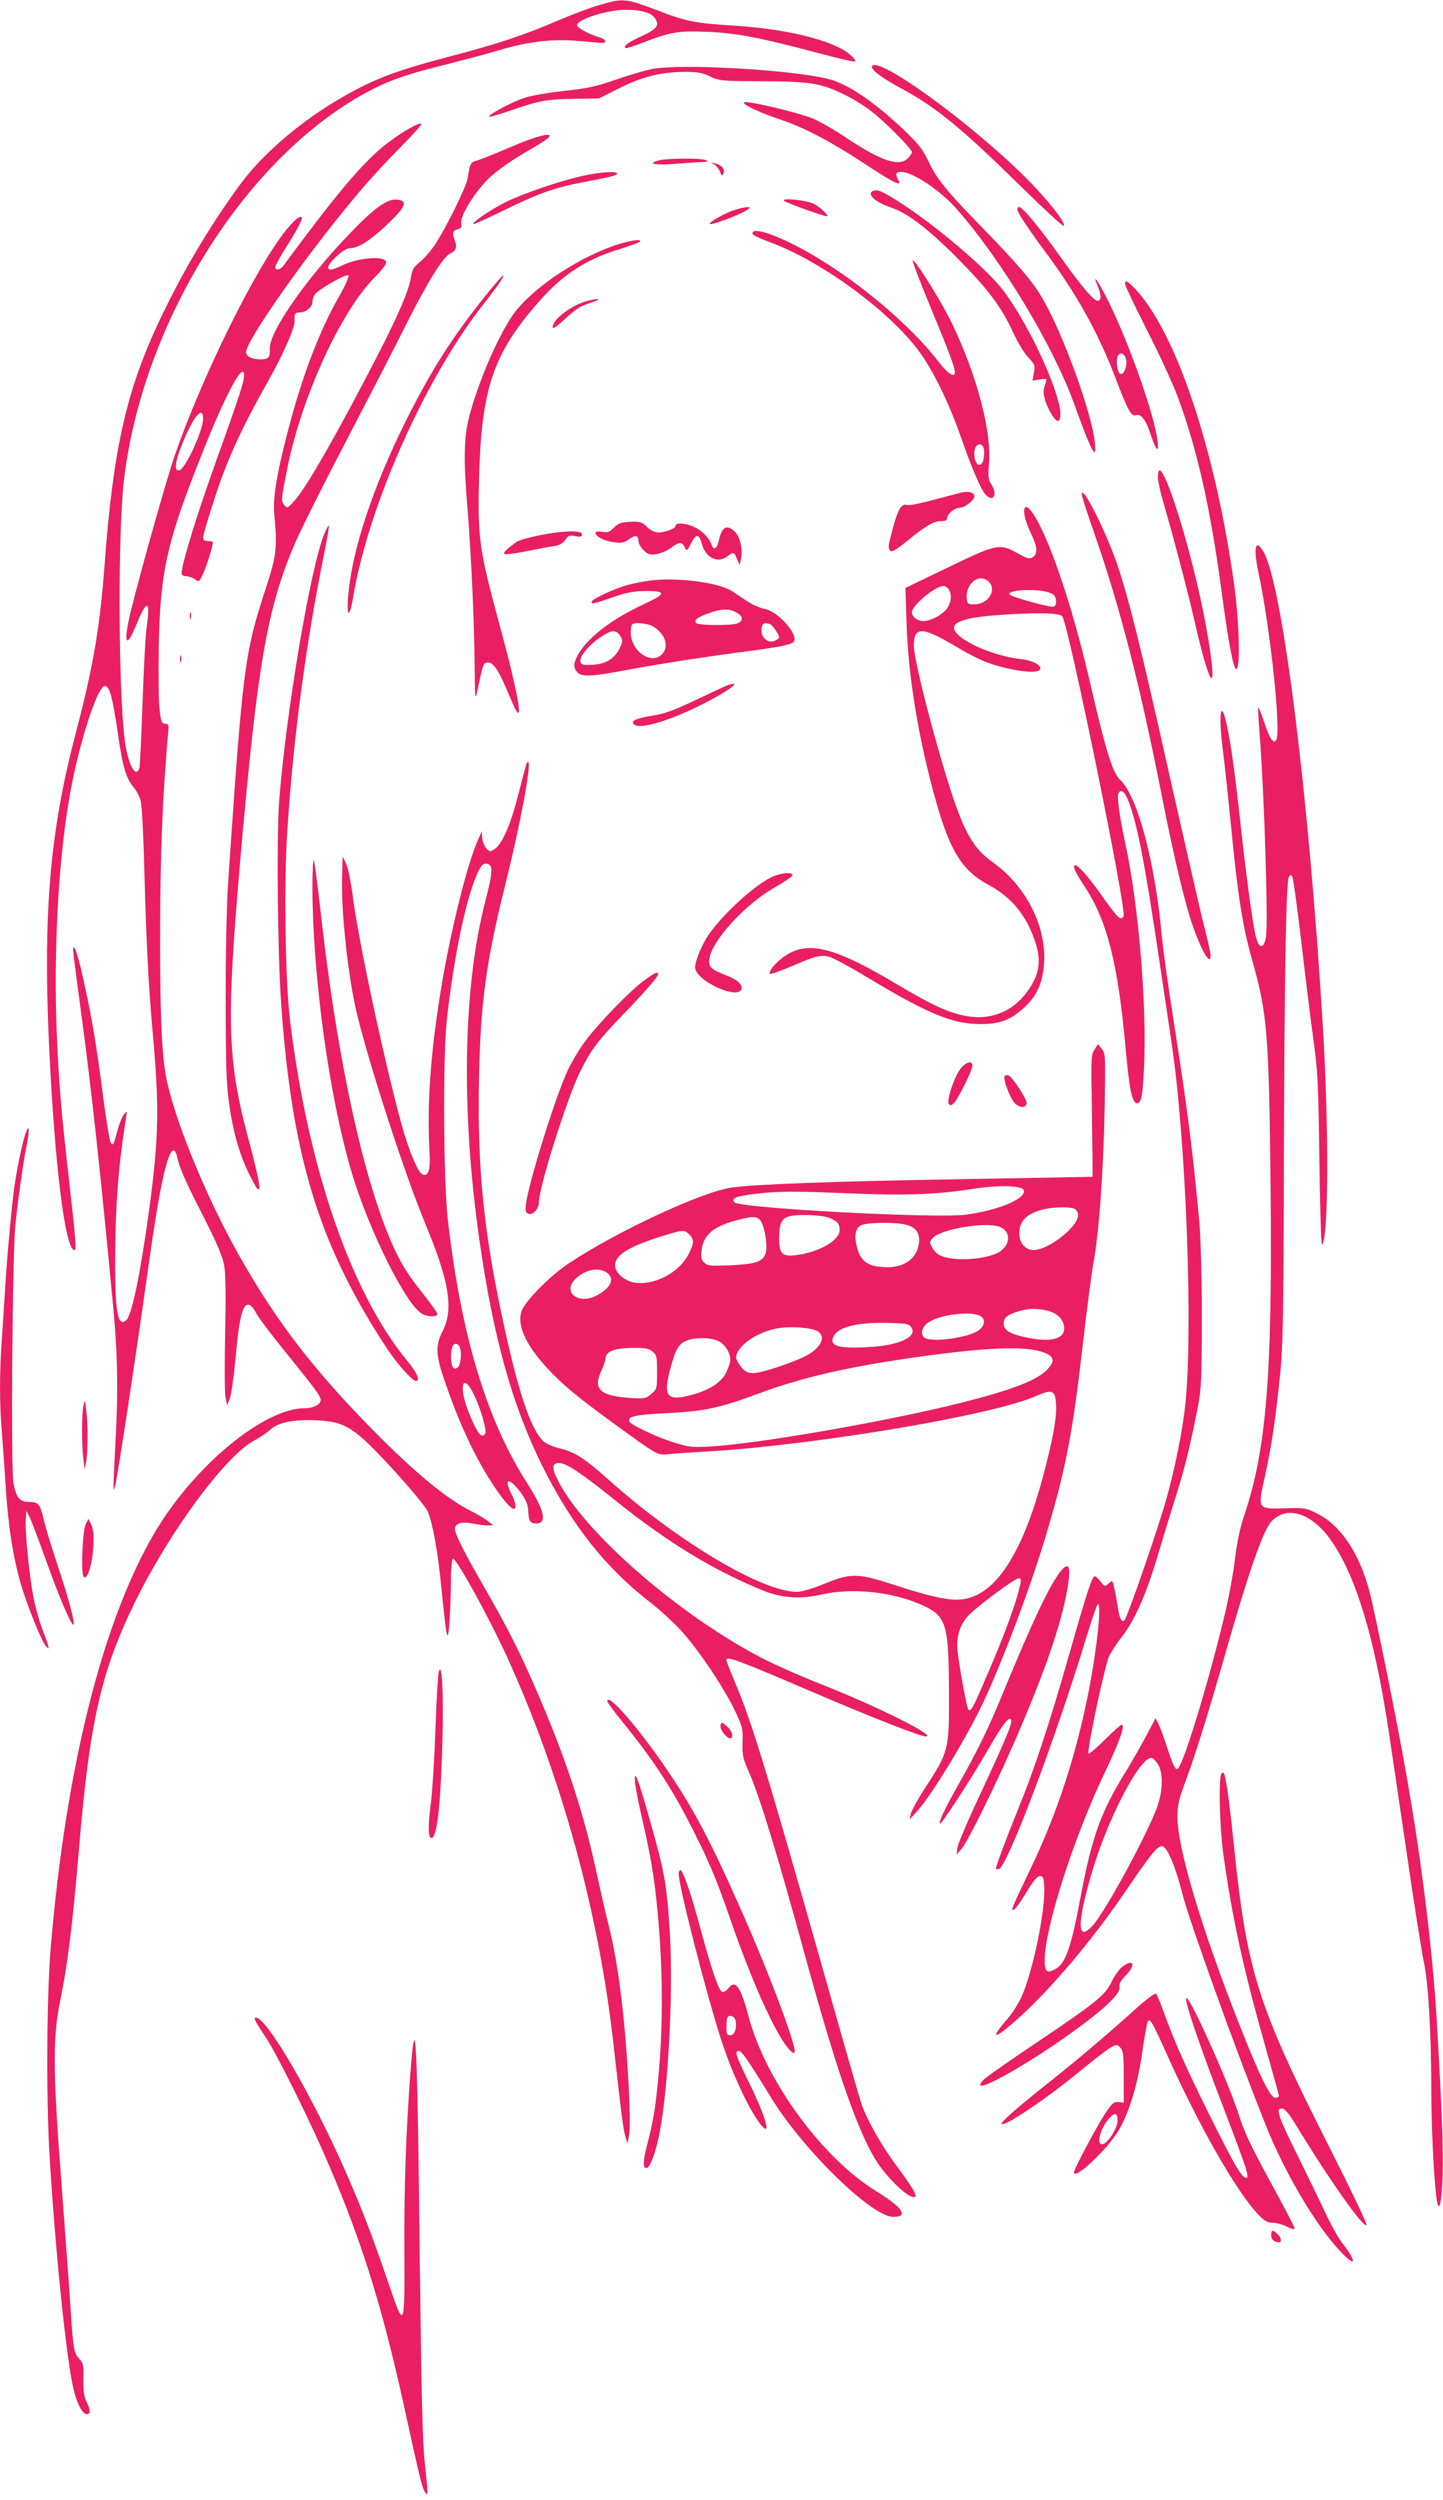 <?xml version="1.0" standalone="no"?>
<!DOCTYPE svg PUBLIC "-//W3C//DTD SVG 20010904//EN"
 "http://www.w3.org/TR/2001/REC-SVG-20010904/DTD/svg10.dtd">
<svg version="1.0" xmlns="http://www.w3.org/2000/svg"
 width="739pt" height="1280pt" viewBox="0 0 739 1280"
 preserveAspectRatio="xMidYMid meet">
<g transform="translate(0,1280) scale(0.1,-0.1)"
fill="#e91e63" stroke="none">
<path d="M3075 12776 c-44 -12 -138 -48 -210 -78 -186 -80 -310 -121 -565
-188 -286 -75 -402 -120 -588 -232 -187 -113 -368 -270 -475 -413 -148 -199
-290 -435 -408 -680 -180 -375 -249 -673 -294 -1285 -24 -319 -59 -519 -147
-853 -131 -499 -167 -911 -138 -1572 28 -622 83 -1075 131 -1075 11 0 8 44
-26 345 -42 368 -55 524 -65 783 -15 399 8 841 61 1163 44 275 148 604 188
597 23 -5 37 -56 65 -245 25 -174 42 -228 82 -276 13 -15 28 -44 34 -65 7 -21
15 -187 20 -384 9 -335 21 -566 40 -781 37 -404 34 -554 -15 -923 -46 -338
-90 -549 -119 -574 -42 -34 -56 35 -56 287 0 295 15 495 56 753 5 33 5 34 -11
15 -9 -11 -23 -45 -31 -75 -24 -86 -23 -85 -36 -72 -6 6 -23 110 -39 231 -38
298 -64 443 -115 664 -26 107 -46 144 -37 65 3 -24 20 -157 39 -297 51 -375
101 -833 164 -1506 23 -239 26 -439 10 -715 -5 -96 -9 -186 -9 -200 1 -23 1
-23 9 5 11 36 114 715 170 1120 57 408 98 595 129 595 6 0 13 -12 17 -27 12
-61 41 -126 134 -308 71 -140 100 -207 108 -254 8 -43 9 -156 5 -350 -3 -157
-3 -304 2 -326 l8 -40 13 32 c8 18 21 110 30 205 18 204 35 278 64 278 13 0
27 -14 40 -40 11 -22 76 -108 143 -191 164 -203 184 -231 189 -253 4 -25 -34
-46 -83 -46 -211 -1 -570 -300 -770 -642 -265 -454 -452 -1201 -529 -2118 -21
-247 -24 -773 -6 -1070 30 -494 85 -1026 122 -1190 17 -74 46 -130 69 -130 20
0 19 23 -2 63 -12 24 -17 54 -16 115 2 74 -1 85 -21 105 -28 28 -32 55 -46
282 -6 94 -27 370 -45 615 -43 554 -45 741 -11 914 43 209 66 393 101 806 55
650 113 902 285 1255 177 362 464 751 612 830 29 15 67 41 83 56 40 37 120 53
241 47 117 -6 165 -29 263 -122 101 -98 290 -312 302 -345 27 -69 51 -204 69
-386 27 -266 32 -293 41 -195 3 41 7 135 8 208 0 76 5 132 11 132 18 0 183
-298 273 -495 282 -616 476 -1321 551 -2010 37 -330 47 -412 58 -450 l11 -40
9 45 c5 26 4 128 -2 242 -18 350 -53 634 -104 836 -14 53 -41 173 -61 265 -64
299 -151 565 -291 894 -92 215 -157 346 -280 560 -107 185 -154 279 -154 305
0 29 33 39 91 28 28 -6 63 -10 78 -10 l26 1 -25 20 c-14 12 -55 36 -92 55
-115 58 -265 180 -459 373 -330 330 -530 587 -726 936 -162 288 -316 659 -367
885 -26 113 -36 312 -36 720 0 444 11 729 43 1090 1 19 -3 25 -18 25 -17 0
-21 9 -28 75 -5 41 -6 185 -4 320 8 399 42 545 251 1060 105 257 186 401 186
328 0 -33 -22 -101 -150 -458 -98 -274 -170 -511 -170 -556 0 -8 10 -14 23
-14 12 0 33 -7 45 -16 22 -15 23 -14 44 33 19 43 48 136 48 156 0 4 -11 7 -25
7 -18 0 -25 5 -25 18 0 11 27 102 60 203 63 195 138 359 274 599 76 134 138
277 135 308 -3 34 2 42 24 42 33 0 67 27 67 54 0 12 6 30 13 39 20 27 161 107
171 97 5 -5 -14 -49 -47 -107 -103 -180 -192 -415 -266 -703 -56 -215 -74
-333 -66 -417 16 -166 11 -207 -43 -373 -110 -335 -119 -407 -194 -1515 -7
-105 -13 -371 -12 -595 0 -332 3 -427 17 -528 22 -156 56 -271 109 -375 37
-72 43 -78 46 -54 2 15 -18 104 -43 198 -122 447 -128 622 -55 1469 88 1008
137 1292 280 1627 28 65 142 294 254 508 112 215 252 485 310 602 115 229 195
358 232 375 29 14 36 32 24 64 -15 39 -12 53 13 60 19 4 23 11 19 30 -7 39 73
167 149 238 38 35 114 88 176 124 61 34 117 70 124 79 25 30 -66 6 -206 -54
-71 -31 -145 -60 -162 -65 -34 -9 -35 -12 -48 -91 -7 -43 -105 -243 -163 -333
-22 -34 -58 -76 -80 -94 -33 -26 -41 -40 -47 -78 -10 -67 -62 -189 -174 -407
-202 -392 -362 -671 -422 -738 -38 -41 -39 -41 -54 -22 -16 21 -16 25 17 190
73 363 273 799 445 973 38 37 63 71 61 80 -7 35 -147 23 -230 -19 -79 -40 -91
-13 -23 50 30 28 54 41 73 41 40 0 112 49 199 134 84 82 92 109 34 114 -47 5
-117 -45 -238 -172 -227 -235 -418 -510 -411 -593 3 -41 -8 -53 -48 -53 -43 0
-74 15 -74 37 0 57 297 481 553 788 59 72 162 185 229 252 67 67 119 125 116
129 -12 11 -128 -59 -203 -122 -116 -99 -241 -249 -504 -605 -16 -22 -41 -25
-41 -6 0 7 25 53 56 102 31 48 63 104 71 122 13 32 13 34 -4 31 -9 -2 -41 -32
-69 -68 -153 -189 -427 -743 -568 -1149 -41 -118 -168 -568 -225 -796 -42
-170 -26 -207 29 -69 54 132 72 123 50 -26 -5 -36 -14 -207 -20 -380 -6 -173
-13 -323 -16 -332 -18 -58 -59 20 -75 141 -33 262 -36 1064 -4 1333 93 793
601 1618 1210 1967 122 70 219 106 420 156 94 23 224 58 291 78 152 45 276 59
409 47 55 -5 108 -9 118 -10 25 0 21 17 -5 26 -69 21 -128 54 -122 68 12 31
160 76 249 76 79 0 132 -16 150 -44 24 -36 8 -56 -71 -92 -69 -32 -92 -49 -81
-60 3 -3 45 10 93 29 140 54 181 60 328 54 147 -6 266 -29 560 -107 104 -28
191 -48 194 -45 9 9 -32 47 -78 70 -113 57 -316 100 -546 114 -190 12 -238 21
-369 71 -186 70 -188 70 -310 36z m-2035 -2120 c0 -61 -91 -258 -122 -264 -25
-5 -23 34 6 111 58 153 116 230 116 153z"/>
<path d="M4466 12462 c-10 -16 48 -61 152 -116 175 -94 311 -206 615 -505 114
-112 210 -201 214 -197 15 15 -98 154 -222 274 -289 279 -728 594 -759 544z"/>
<path d="M3335 12446 c-33 -7 -115 -31 -182 -54 -99 -35 -147 -45 -261 -57
-76 -8 -168 -24 -203 -35 -62 -19 -193 -89 -184 -98 2 -2 50 12 107 31 149 52
189 59 329 61 l126 2 104 52 c119 60 213 83 336 84 67 0 92 -5 131 -24 45 -22
58 -23 267 -24 247 -1 300 -10 420 -69 39 -18 100 -56 135 -83 72 -55 210
-194 210 -211 0 -6 -9 -20 -20 -31 -46 -46 -140 -14 -323 109 -58 39 -134 82
-169 96 -57 22 -214 63 -310 79 -94 17 -4 -35 157 -89 119 -41 252 -111 424
-224 154 -102 192 -119 171 -82 -16 31 -12 41 15 41 59 0 204 -97 286 -192
229 -260 492 -698 599 -993 91 -252 117 -301 107 -200 -15 149 -163 557 -267
735 -52 89 -122 172 -315 370 -181 186 -226 241 -271 336 -27 57 -51 88 -122
156 -154 146 -288 237 -387 263 -188 48 -762 81 -910 51z"/>
<path d="M3370 11978 c-58 -16 -14 -25 85 -17 50 4 110 8 135 9 35 1 40 3 25
10 -27 12 -202 10 -245 -2z"/>
<path d="M3656 11959 c11 -6 25 -23 31 -37 9 -24 11 -25 18 -9 9 22 -9 42 -45
51 -23 6 -23 5 -4 -5z"/>
<path d="M2990 11901 c-115 -25 -311 -91 -401 -136 -77 -39 -173 -104 -165
-112 2 -3 73 29 158 71 166 82 258 115 389 140 165 32 189 38 189 47 0 14 -76
9 -170 -10z"/>
<path d="M4473 11823 c-39 -15 9 -59 94 -87 81 -27 187 -108 338 -260 154
-155 225 -249 286 -383 22 -48 56 -104 76 -124 32 -34 35 -40 28 -77 l-7 -41
36 6 c40 6 40 6 26 -32 -7 -19 -7 -40 1 -68 13 -51 56 -120 69 -112 56 35
-117 445 -279 664 -80 107 -331 323 -521 447 -97 63 -126 76 -147 67z"/>
<path d="M4015 11772 c11 -11 216 -84 221 -79 7 7 -37 47 -68 63 -36 19 -169
33 -153 16z"/>
<path d="M3763 11725 c-53 -16 -141 -67 -126 -72 14 -5 162 52 189 72 19 14
19 14 -1 14 -11 0 -39 -6 -62 -14z"/>
<path d="M5210 11727 c0 -14 58 -102 154 -231 155 -210 262 -404 351 -637 60
-158 79 -193 102 -185 25 10 51 -22 74 -93 50 -154 54 -65 4 106 -54 187 -149
433 -224 581 -48 95 -80 139 -50 69 20 -47 20 -77 0 -77 -20 0 -86 78 -189
223 -103 146 -195 257 -213 257 -5 0 -9 -6 -9 -13z m556 -763 c9 -34 -7 -79
-26 -79 -16 0 -27 63 -16 91 9 23 35 16 42 -12z"/>
<path d="M3855 11611 c-7 -12 11 -22 96 -54 276 -104 636 -375 774 -582 71
-106 142 -257 199 -421 51 -147 100 -261 123 -286 38 -42 64 -3 32 48 -18 30
-20 43 -14 111 14 163 -62 452 -190 718 -53 111 -192 332 -201 322 -3 -3 37
-108 89 -234 98 -236 127 -313 127 -339 0 -31 -36 -8 -85 56 -136 177 -394
397 -627 535 -160 96 -306 152 -323 126z m1185 -1126 c0 -42 -9 -65 -25 -65
-25 0 -35 76 -14 97 19 19 39 3 39 -32z"/>
<path d="M3144 11542 c-208 -73 -441 -235 -526 -367 -79 -121 -170 -338 -214
-504 -29 -112 -31 -221 -9 -486 18 -218 35 -591 36 -815 1 -131 3 -156 11
-120 33 157 32 155 55 158 29 4 59 -42 115 -178 79 -193 54 -24 -58 387 -98
362 -108 428 -101 718 11 473 70 652 308 922 122 138 241 216 414 268 50 16
94 32 100 36 20 19 -53 8 -131 -19z"/>
<path d="M2512 11318 c-174 -214 -283 -380 -403 -613 -170 -328 -286 -654
-318 -888 -22 -156 -6 -217 18 -72 78 466 370 1121 668 1499 69 86 109 146 99
146 -2 0 -31 -33 -64 -72z"/>
<path d="M5764 11338 c4 -13 55 -120 115 -238 60 -118 128 -266 151 -328 99
-265 168 -567 225 -992 36 -268 60 -396 75 -405 23 -14 18 233 -10 435 -95
682 -294 1280 -501 1505 -46 50 -63 57 -55 23z"/>
<path d="M3014 11261 c-83 -20 -184 -95 -184 -137 0 -10 25 7 65 44 51 48 79
66 127 81 61 19 55 27 -8 12z"/>
<path d="M5930 10356 c0 -18 13 -78 29 -132 46 -157 128 -467 161 -614 82
-361 121 -380 59 -30 -71 402 -249 957 -249 776z"/>
<path d="M4910 10275 c-188 -51 -248 -65 -267 -60 -28 7 -46 -26 -74 -132 -22
-87 -21 -84 -10 -102 7 -10 27 1 90 52 94 77 135 100 173 99 18 0 28 4 28 14
0 23 38 54 65 54 25 0 75 39 75 59 0 22 -35 29 -80 16z"/>
<path d="M5540 10269 c0 -9 27 -94 61 -190 136 -389 239 -791 354 -1379 59
-297 114 -529 155 -645 47 -132 90 -202 90 -146 0 10 -15 79 -34 152 -19 74
-95 409 -171 744 -152 682 -215 934 -275 1110 -59 170 -179 408 -180 354z"/>
<path d="M5247 10197 c-8 -21 6 -73 38 -139 29 -63 30 -95 2 -112 -14 -9 -29
-5 -77 22 -94 51 -101 50 -384 -87 l-189 -91 6 -187 c9 -275 64 -602 152 -911
72 -252 135 -352 267 -422 114 -61 188 -148 234 -276 32 -86 31 -151 -1 -215
-77 -151 -216 -215 -375 -175 -87 22 -158 57 -334 161 -321 191 -454 222 -574
135 -42 -30 -79 -76 -69 -86 3 -3 50 13 104 36 132 57 155 63 201 51 21 -6
110 -54 197 -107 306 -184 434 -237 575 -237 103 0 157 21 229 88 62 58 92
125 98 224 12 189 -92 394 -262 516 -81 57 -123 118 -176 253 -75 193 -229
767 -229 856 0 98 39 99 200 5 131 -77 175 -96 275 -120 91 -21 160 -25 171
-7 12 20 -34 46 -94 53 -173 19 -375 121 -343 173 15 25 88 43 209 52 198 15
327 13 342 -5 31 -37 332 -1507 314 -1536 -15 -25 -27 -13 -121 119 -58 81
-111 142 -125 142 -18 0 -5 -30 46 -108 116 -174 172 -397 211 -833 18 -201
32 -272 56 -277 23 -4 31 31 38 183 15 317 -28 833 -95 1142 -30 140 -44 240
-37 259 9 25 30 15 46 -23 48 -111 88 -316 167 -849 22 -148 49 -330 60 -404
74 -493 111 -1476 70 -1855 -15 -134 -52 -321 -97 -480 -40 -145 -199 -604
-214 -620 -14 -14 -26 9 -34 64 -4 25 -11 68 -17 94 -10 48 -10 48 -30 30 -19
-17 -21 -17 -42 10 -12 15 -25 27 -29 27 -14 0 -36 -66 -127 -385 -109 -381
-180 -597 -267 -810 -55 -135 -113 -290 -113 -302 0 -2 6 -3 14 -3 40 0 289
658 452 1195 25 83 50 154 55 160 23 24 -2 -222 -46 -446 -64 -324 -158 -613
-289 -889 -106 -222 -111 -233 -94 -228 7 3 36 42 64 89 35 59 56 84 70 84 16
0 19 -8 22 -54 7 -119 -59 -437 -116 -563 -16 -35 -47 -85 -70 -111 -94 -108
-76 -114 39 -13 179 159 394 413 570 673 71 106 141 201 156 210 25 16 26 16
44 -5 24 -30 56 -117 84 -227 35 -138 269 -789 425 -1180 96 -242 253 -510
379 -646 86 -93 95 -66 13 40 -19 25 -57 93 -84 151 -27 58 -92 191 -143 295
-101 203 -113 240 -80 240 14 0 35 -24 72 -85 175 -287 352 -537 361 -510 3 7
-82 183 -187 391 -370 730 -425 903 -491 1544 -19 185 -32 288 -46 358 -5 22
-9 26 -18 17 -16 -16 -11 -259 8 -405 45 -327 101 -586 215 -989 39 -137 71
-253 71 -257 0 -5 -9 -9 -20 -9 -25 0 -82 118 -185 380 -194 493 -315 899
-315 1059 0 59 7 90 45 191 50 136 113 338 205 660 115 403 189 615 231 660
78 85 205 45 304 -94 128 -182 222 -490 295 -966 11 -74 52 -351 91 -615 38
-264 79 -523 90 -575 24 -113 38 -354 39 -645 0 -199 12 -447 26 -563 12 -95
27 -41 32 110 4 132 -4 346 -29 778 -21 364 -78 829 -155 1265 -48 276 -160
830 -190 945 -52 197 -147 340 -267 400 -59 30 -67 31 -164 28 -145 -4 -143
-8 -104 168 34 156 54 291 78 528 13 135 17 310 18 1071 3 958 11 1443 26
1466 7 11 11 11 17 1 5 -6 25 -155 46 -330 20 -174 48 -400 62 -502 23 -166
26 -231 31 -623 3 -242 9 -435 14 -430 33 33 35 600 4 1113 -72 1194 -208
2278 -306 2438 -40 67 -51 19 -24 -110 61 -286 117 -815 91 -857 -14 -22 -34
7 -61 90 -15 44 -29 79 -31 77 -2 -2 1 -58 6 -123 25 -321 46 -988 33 -1055
-11 -57 -33 -59 -49 -4 -16 54 -48 286 -79 569 -30 274 -49 413 -71 518 -33
154 -46 61 -19 -143 8 -63 26 -232 40 -375 35 -359 59 -510 110 -689 75 -264
84 -377 92 -1151 10 -965 -21 -1349 -137 -1690 -19 -57 -36 -135 -45 -215 -8
-69 -30 -190 -49 -270 -82 -349 -220 -803 -247 -808 -10 -2 -24 26 -48 100
-18 57 -40 116 -48 132 l-15 29 -48 -90 c-26 -50 -74 -133 -105 -184 -126
-203 -172 -330 -230 -636 -50 -269 -79 -349 -133 -376 -41 -21 -52 -12 -52 46
0 165 148 627 307 960 79 166 107 247 87 247 -5 0 -43 -35 -86 -77 -43 -42
-80 -74 -83 -71 -11 10 84 457 106 501 12 23 41 68 66 99 67 87 126 222 188
433 31 105 74 244 95 310 38 119 72 262 107 445 15 80 18 150 18 445 0 205 -6
408 -13 490 -35 377 -61 579 -132 1032 -27 172 -54 366 -60 430 -34 378 -125
719 -213 800 -39 36 -74 149 -152 488 -78 338 -176 648 -260 815 -37 74 -69
110 -78 87z m-185 -374 c45 -41 2 -115 -69 -117 -33 -1 -38 2 -41 23 -12 79
59 140 110 94z m-202 -42 c15 -28 12 -59 -7 -92 -20 -33 -85 -69 -125 -69 -29
0 -58 23 -58 45 0 35 120 135 162 135 9 0 22 -9 28 -19z m510 -14 c27 -9 36
-18 38 -40 2 -17 -2 -29 -12 -33 -15 -6 -211 48 -224 61 -25 24 133 34 198 12z
m560 -5999 c27 -44 26 -130 -1 -211 -44 -132 -273 -554 -336 -619 -77 -80 -78
10 -3 269 78 271 244 593 306 593 8 0 23 -15 34 -32z"/>
<path d="M3175 10121 c-11 -5 -28 -18 -38 -29 -15 -16 -27 -19 -53 -15 -22 4
-34 2 -34 -5 0 -19 44 -42 94 -48 39 -6 52 -3 77 15 32 24 49 21 49 -10 0 -11
12 -32 26 -46 21 -21 32 -25 65 -20 22 3 55 17 74 31 41 32 59 33 72 4 10 -22
11 -21 32 20 25 50 41 50 54 1 18 -72 80 -105 128 -70 36 27 38 27 53 -11 l14
-31 7 31 c10 48 -4 112 -31 139 -40 40 -67 27 -82 -42 -9 -43 -27 -56 -37 -26
-10 33 -45 71 -86 91 -41 21 -99 27 -99 9 0 -17 -69 -41 -100 -34 -15 3 -38
17 -50 31 -19 19 -33 24 -69 23 -25 0 -55 -4 -66 -8z"/>
<path d="M1662 10069 c-71 -165 -199 -927 -233 -1379 -13 -182 -7 -776 11
-1030 55 -780 193 -1231 537 -1757 54 -83 134 -173 153 -173 24 0 6 42 -47
106 -287 349 -508 994 -598 1744 -23 185 -31 670 -16 924 29 486 93 975 190
1456 16 80 28 147 25 149 -2 2 -12 -16 -22 -40z"/>
<path d="M2761 10059 c-51 -10 -103 -25 -115 -33 -49 -35 -70 -55 -63 -62 4
-4 55 2 114 14 60 12 124 24 145 27 24 4 42 14 53 31 14 22 22 25 51 19 27 -5
34 -3 34 10 0 21 -96 19 -219 -6z"/>
<path d="M3340 9829 c-41 -5 -99 -16 -130 -25 -69 -20 -180 -72 -180 -85 0
-13 7 -12 105 22 70 25 108 32 169 33 111 1 109 -14 -8 -68 -157 -73 -274
-161 -328 -245 -33 -53 -35 -81 -8 -106 23 -21 77 -18 245 14 142 27 377 64
580 91 216 28 276 40 282 58 17 42 -88 155 -153 165 -21 4 -61 21 -88 39 -27
18 -61 41 -76 51 -68 44 -271 71 -410 56z m430 -164 c34 -18 39 -40 11 -55
-26 -14 -208 -13 -217 1 -10 16 9 30 68 50 65 23 100 24 138 4z m-430 -70 c65
-34 90 -105 50 -145 -56 -56 -160 17 -160 113 0 18 3 37 7 40 12 12 73 7 103
-8z m605 9 c13 -6 45 -53 45 -68 0 -3 -9 -10 -21 -16 -30 -16 -69 11 -69 49 0
39 11 48 45 35z m-769 -59 c15 -23 15 -27 -5 -68 -25 -52 -77 -81 -149 -81
-40 -1 -47 2 -50 19 -3 26 46 85 105 124 56 37 77 39 99 6z"/>
<path d="M972 9645 c0 -16 2 -22 5 -12 2 9 2 23 0 30 -3 6 -5 -1 -5 -18z"/>
<path d="M922 9425 c0 -16 2 -22 5 -12 2 9 2 23 0 30 -3 6 -5 -1 -5 -18z"/>
<path d="M3730 9293 c-8 -2 -81 -36 -161 -74 -115 -55 -163 -73 -228 -83 -87
-14 -117 -29 -91 -47 36 -23 191 25 360 112 124 63 195 117 120 92z"/>
<path d="M2696 8889 c-3 -8 -21 -77 -41 -154 -39 -155 -83 -257 -122 -282 -25
-16 -26 -16 -44 6 -11 13 -19 37 -20 55 l-1 31 -18 -40 c-55 -119 -141 -464
-190 -760 -56 -341 -74 -600 -60 -846 5 -89 -6 -124 -36 -112 -23 9 -70 120
-108 258 -86 312 -225 961 -250 1172 -9 67 -23 139 -33 160 l-18 38 -3 -105
c-6 -179 32 -520 77 -705 69 -279 246 -822 351 -1075 122 -294 144 -434 86
-547 -38 -75 -35 -123 18 -273 79 -227 166 -406 265 -547 57 -80 91 -108 91
-73 0 11 -9 38 -20 60 -43 84 -13 89 47 8 27 -37 37 -62 38 -93 3 -53 10 -65
41 -65 57 0 43 67 -43 201 -211 328 -342 763 -410 1359 -22 196 -25 828 -5
1015 36 332 104 652 164 768 15 29 24 38 41 35 33 -5 32 -39 -7 -190 -115
-444 -126 -1074 -30 -1742 71 -497 169 -847 325 -1159 151 -300 322 -515 548
-690 57 -44 135 -117 173 -161 92 -107 206 -279 260 -391 40 -84 43 -95 41
-164 -2 -64 1 -83 31 -150 57 -129 147 -425 291 -951 154 -562 260 -871 355
-1031 58 -98 185 -218 207 -195 9 9 -17 52 -102 166 -70 95 -142 222 -171 302
-9 24 -105 359 -214 746 -279 984 -352 1221 -436 1419 -24 57 -44 108 -44 114
0 22 59 0 432 -160 332 -142 560 -231 590 -231 58 0 -259 158 -532 265 -107
42 -247 104 -310 137 -430 224 -917 650 -1046 915 -29 58 -26 83 8 83 37 0
113 -50 288 -191 271 -218 511 -363 765 -465 92 -36 185 -42 291 -18 155 36
360 15 510 -51 132 -58 143 -94 144 -460 1 -286 -2 -295 -125 -483 -35 -54
-66 -111 -70 -127 l-6 -30 36 40 c77 84 254 376 342 562 105 226 248 607 327
877 96 324 131 510 181 951 20 170 44 360 55 420 29 163 50 453 57 780 5 279
5 291 -14 314 l-20 25 -18 -28 c-16 -24 -18 -48 -14 -234 1 -114 3 -254 4
-312 l0 -105 -660 -12 c-669 -11 -1064 -26 -1188 -43 -153 -22 -585 -223 -834
-388 -92 -61 -217 -186 -240 -240 -29 -70 16 -173 127 -294 79 -86 154 -148
335 -280 237 -172 230 -169 289 -163 28 3 128 10 221 15 558 36 1438 185 1657
281 87 38 102 33 106 -37 5 -59 -10 -150 -49 -306 -116 -468 -268 -698 -459
-698 -65 0 -149 20 -335 80 -172 56 -209 56 -342 2 -60 -25 -117 -42 -141 -42
-179 0 -609 256 -964 573 -124 111 -176 144 -253 162 -31 7 -68 23 -82 36 -62
58 -123 234 -197 570 -108 490 -142 817 -133 1284 8 394 36 600 137 1005 74
297 131 602 116 617 -3 3 -8 0 -10 -8z m2545 -2179 c26 -42 -124 -107 -296
-129 -155 -20 -1153 33 -1183 63 -23 23 12 34 145 48 94 9 184 9 419 -1 312
-13 465 -8 669 24 115 18 232 15 246 -5z m267 -102 c26 -26 13 -61 -40 -113
-57 -54 -131 -95 -175 -95 -42 0 -73 36 -73 85 0 65 39 103 127 124 57 13 147
13 161 -1z m-1261 -43 c42 -18 53 -30 53 -63 0 -53 -108 -114 -223 -128 -72
-9 -87 7 -87 87 0 68 11 96 43 109 37 15 174 11 214 -5z m-354 -12 c23 -27 41
-139 27 -173 -17 -41 -52 -52 -180 -58 -103 -4 -118 -3 -134 14 -14 13 -17 28
-13 62 9 79 60 123 177 154 84 22 103 22 123 1z m750 -24 c51 -14 71 -46 62
-101 -15 -86 -96 -130 -212 -112 -57 8 -87 36 -103 94 -17 62 -10 102 20 117
30 15 180 17 233 2z m474 -9 c59 -21 61 -88 5 -127 -63 -42 -235 -54 -307 -21
-15 7 -33 25 -41 41 -14 26 -14 31 2 48 41 46 267 84 341 59z m-1587 -40 c25
-25 25 -43 -1 -96 -47 -99 -180 -169 -283 -150 -51 10 -96 51 -96 87 0 51 64
93 215 142 132 42 139 43 165 17z m-422 -196 c43 -30 20 -80 -55 -118 -94 -47
-175 20 -105 87 49 47 118 61 160 31z m2258 -195 c51 -13 84 -48 84 -90 0 -58
-78 -74 -210 -43 -72 17 -100 36 -100 69 0 28 18 43 72 60 54 17 97 18 154 4z
m-340 -30 c21 -18 17 -45 -11 -68 -54 -42 -259 -68 -285 -36 -18 22 -5 58 30
78 68 41 229 56 266 26z m-360 -53 c36 -50 -59 -95 -222 -103 -154 -9 -201 7
-174 57 25 46 119 70 268 67 100 -2 115 -4 128 -21z m-478 -22 c45 -29 15 -88
-67 -129 -68 -34 -223 -85 -261 -85 -30 0 -43 6 -64 31 -14 17 -26 39 -26 48
0 57 104 131 211 150 68 12 177 4 207 -15z m-513 -48 c35 -15 65 -59 65 -97 0
-13 -9 -42 -21 -66 -26 -53 -91 -94 -190 -118 -112 -28 -132 -2 -99 126 27
106 44 137 83 154 42 18 119 19 162 1z m-1321 -32 c12 -31 6 -91 -10 -105 -21
-17 -34 3 -34 53 0 45 8 68 25 68 7 0 16 -7 19 -16z m987 -23 c22 -18 24 -27
24 -106 0 -84 -1 -88 -30 -112 -28 -24 -34 -25 -111 -20 -150 11 -187 44 -146
135 12 26 23 58 24 72 4 33 50 49 144 49 56 1 77 -3 95 -18z m1984 1 c73 -21
84 -46 38 -94 -53 -56 -182 -105 -453 -173 -382 -95 -1029 -207 -1275 -221
-90 -5 -108 -3 -185 21 -91 29 -214 87 -226 106 -15 26 28 36 178 43 203 10
281 26 485 102 226 84 467 139 838 190 318 44 507 52 600 26z m-2896 -226 c34
-71 65 -181 56 -196 -15 -24 -34 -6 -63 58 -34 76 -52 134 -52 175 0 47 27 31
59 -37z m2796 -968 c-22 -101 -87 -276 -193 -518 -50 -116 -61 -135 -73 -123
-7 8 -41 187 -54 291 -10 78 9 143 56 192 48 50 238 190 257 190 10 0 12 -8 7
-32z"/>
<path d="M1600 8259 c1 -455 85 -1071 201 -1462 89 -298 278 -677 361 -724 30
-16 78 -17 78 0 0 6 -34 53 -74 104 -88 109 -131 183 -185 320 -140 353 -262
943 -340 1644 -15 137 -31 252 -34 256 -4 3 -7 -59 -7 -138z"/>
<path d="M3955 8311 c-87 -39 -253 -191 -325 -295 -37 -55 -70 -134 -70 -169
0 -66 215 -167 237 -112 8 23 -21 50 -75 70 -82 32 -95 44 -89 86 12 93 184
280 332 364 49 28 91 56 93 63 6 18 -56 15 -103 -7z"/>
<path d="M3292 7775 c-71 -54 -222 -209 -293 -303 -28 -37 -68 -103 -89 -147
-61 -126 -200 -570 -216 -686 -5 -39 -3 -47 12 -53 23 -9 54 25 54 59 0 77
145 535 210 666 58 117 91 160 225 299 114 118 175 189 175 203 0 15 -21 5
-78 -38z"/>
<path d="M4915 7323 c-34 -51 -69 -163 -55 -177 8 -8 17 -4 31 14 26 33 89
163 89 184 0 30 -38 17 -65 -21z"/>
<path d="M5145 7291 c-9 -16 27 -113 51 -138 26 -26 57 -27 62 -2 3 18 -72
135 -93 143 -8 3 -17 1 -20 -3z"/>
<path d="M127 6985 c-14 -45 -36 -148 -51 -245 -13 -82 -35 -318 -46 -480 -6
-96 -15 -236 -20 -310 -13 -172 -13 -340 0 -488 5 -64 14 -193 20 -287 13
-194 38 -351 75 -479 34 -116 110 -305 131 -325 15 -15 16 -14 9 9 -4 14 -18
54 -32 89 -13 35 -33 107 -43 160 -21 112 -43 338 -38 396 l3 40 18 -35 c9
-19 46 -117 82 -217 68 -191 132 -340 141 -331 9 10 -25 136 -82 307 -30 91
-62 195 -70 231 -19 80 -27 90 -74 90 -49 0 -67 22 -81 96 -14 75 -6 1174 10
1324 15 144 39 310 57 403 18 93 14 122 -9 52z"/>
<path d="M427 5601 c-9 -42 -9 -199 0 -271 l7 -55 7 40 c10 50 10 203 0 270
-6 50 -7 50 -14 16z"/>
<path d="M440 4999 c-18 -32 -27 -264 -11 -273 35 -22 69 211 38 269 l-14 29
-13 -25z"/>
<path d="M5426 4748 c-56 -75 -140 -253 -287 -610 -77 -187 -130 -297 -231
-475 -72 -128 -102 -192 -94 -200 6 -6 158 227 236 362 70 122 106 175 121
175 24 0 3 -55 -151 -386 -62 -131 -114 -255 -117 -274 l-4 -35 26 30 c31 36
166 309 265 535 156 356 244 609 276 793 21 122 9 148 -40 85z"/>
<path d="M2247 4240 c-4 -14 -12 -146 -17 -295 -5 -148 -16 -324 -25 -389 -14
-114 -12 -166 5 -166 29 0 48 182 56 510 6 248 -3 396 -19 340z"/>
<path d="M3110 4090 c0 -5 37 -56 83 -112 161 -199 255 -344 364 -563 76 -150
118 -252 183 -441 100 -289 207 -533 279 -638 29 -42 51 -58 51 -38 0 50 -133
403 -263 697 -167 379 -256 547 -395 750 -145 213 -302 392 -302 345z"/>
<path d="M3690 3960 c0 -21 33 -60 50 -60 18 0 10 36 -13 58 -29 27 -37 28
-37 2z"/>
<path d="M3254 3660 c4 -30 22 -120 41 -200 44 -193 63 -317 80 -534 19 -235
19 -508 0 -721 -17 -192 -26 -251 -60 -383 -23 -88 -24 -122 -4 -122 15 0 39
57 59 143 49 205 79 731 61 1050 -15 253 -26 318 -101 582 -63 226 -88 286
-76 185z"/>
<path d="M3476 3213 c-10 -32 142 -627 221 -868 54 -164 142 -351 197 -420 61
-76 29 37 -64 225 -63 128 -69 150 -46 150 14 0 50 -52 164 -238 163 -267 516
-612 627 -612 80 0 49 47 -87 131 -277 170 -567 566 -654 894 -41 154 -68 193
-104 145 -10 -13 -24 -21 -32 -18 -18 7 -55 117 -112 328 -42 157 -76 259 -95
289 -7 11 -10 10 -15 -6z m292 -762 c6 -39 -7 -71 -28 -71 -17 0 -20 7 -20 43
0 24 3 47 7 51 14 13 38 0 41 -23z"/>
<path d="M5746 2729 c-15 -12 -39 -46 -53 -75 -33 -69 -77 -105 -388 -314
-137 -92 -259 -177 -269 -189 -94 -103 243 84 509 284 133 100 196 164 188
193 -3 15 6 31 31 57 56 56 41 91 -18 44z"/>
<path d="M5814 2513 c-152 -137 -297 -259 -434 -368 -157 -124 -250 -205 -250
-217 0 -27 222 121 397 265 68 56 139 111 158 122 33 19 35 19 52 2 15 -15 18
-36 18 -150 l0 -132 -27 3 c-25 2 -33 -6 -72 -65 -45 -70 -156 -279 -156 -295
0 -43 172 118 229 215 55 94 98 235 121 402 12 83 25 154 29 158 12 12 24 -9
91 -158 164 -369 364 -719 473 -832 32 -34 48 -43 74 -43 19 0 52 -9 73 -20
25 -13 40 -16 40 -9 0 6 -42 88 -94 183 -130 238 -159 299 -191 396 -32 103
-115 299 -197 473 -135 282 -79 79 126 -456 109 -285 126 -337 109 -337 -24 0
-56 55 -191 326 -112 225 -176 368 -228 511 -19 54 -39 102 -44 106 -4 5 -52
-31 -106 -80z m-91 -573 c-1 -38 -50 -113 -76 -118 -36 -7 -12 83 36 136 27
29 42 23 40 -18z"/>
<path d="M1311 2448 c7 -13 29 -48 50 -79 45 -65 191 -355 282 -559 195 -437
309 -793 427 -1333 78 -357 92 -416 106 -435 12 -16 13 -16 13 3 0 11 -6 78
-14 150 -11 96 -17 361 -25 1015 -13 1180 -21 1339 -49 965 -22 -291 -32 -581
-30 -900 2 -398 0 -405 -78 -175 -83 245 -140 392 -220 575 -170 388 -406 795
-462 795 -9 0 -9 -6 0 -22z"/>
<path d="M6510 1356 c0 -22 16 -36 41 -36 15 0 10 26 -9 43 -25 23 -32 21 -32
-7z"/>
</g>
</svg>

